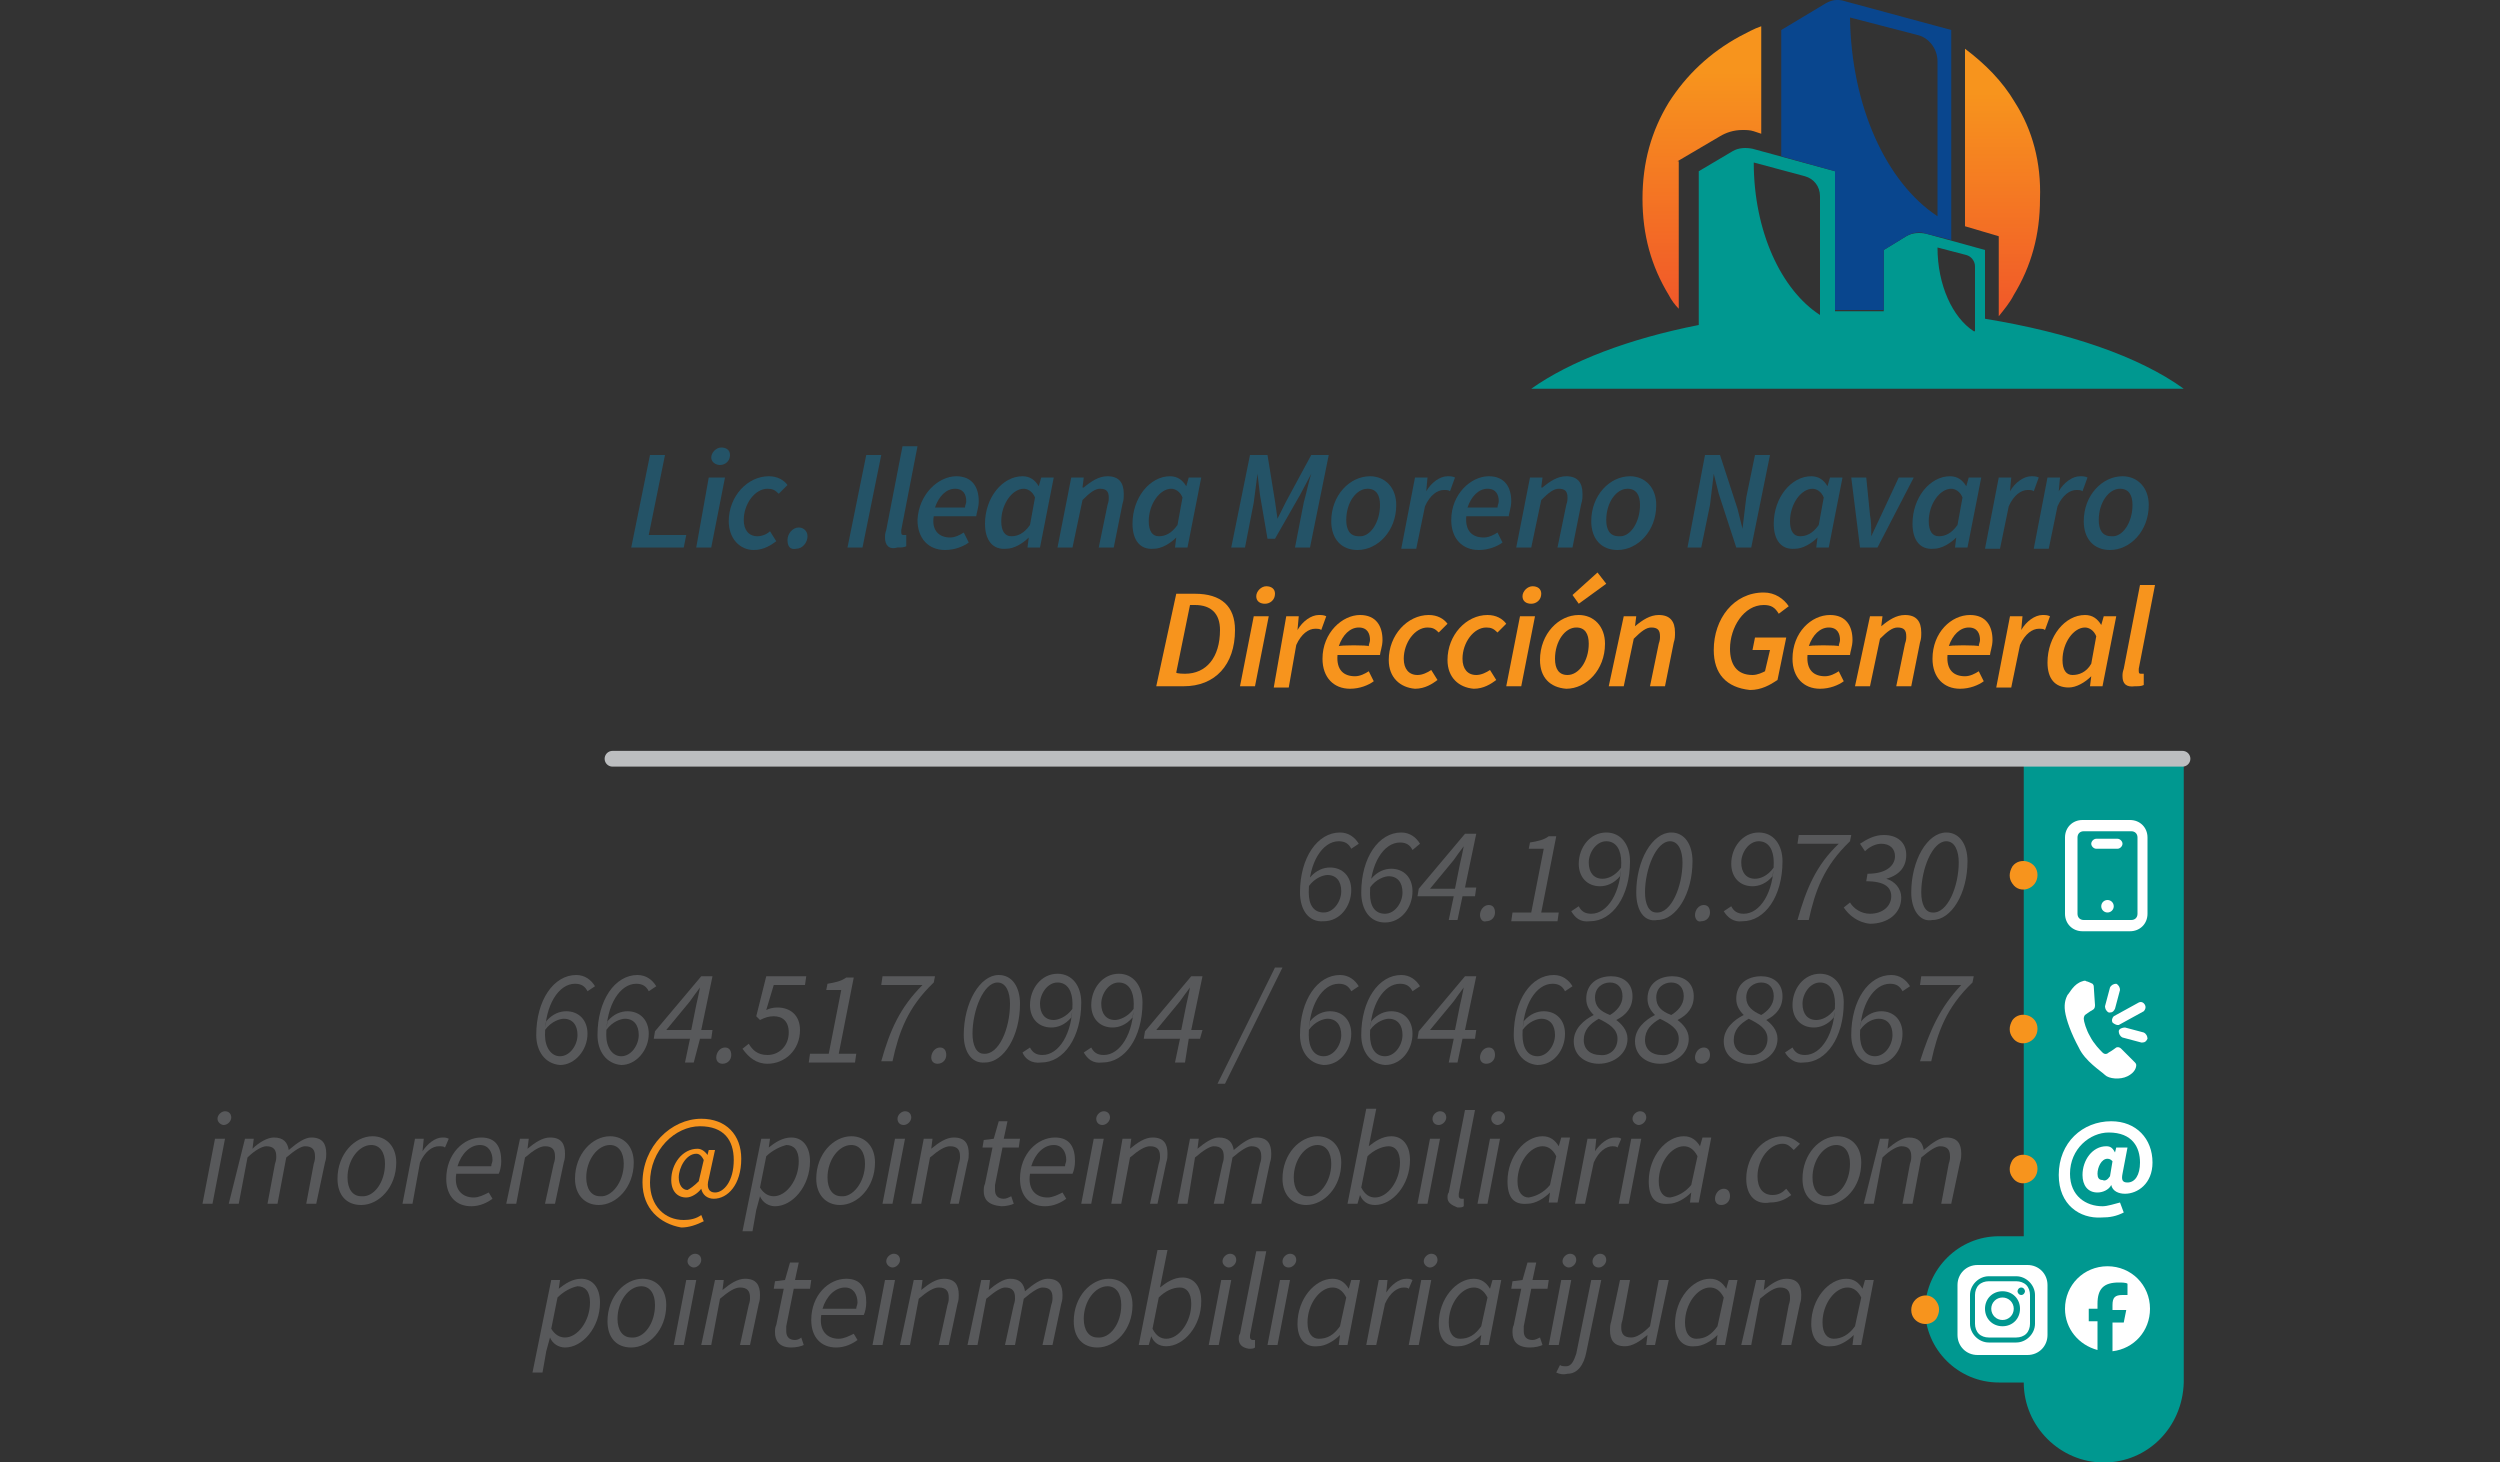 <?xml version="1.0" encoding="utf-8"?>
<!-- Generator: Adobe Illustrator 24.0.1, SVG Export Plug-In . SVG Version: 6.00 Build 0)  -->
<svg version="1.1" id="Layer_1" xmlns="http://www.w3.org/2000/svg" xmlns:xlink="http://www.w3.org/1999/xlink" x="0px" y="0px"
	 viewBox="0 0 200 117" style="enable-background:new 0 0 200 117;" xml:space="preserve">
<rect x="0" y="0" width="200" height="117" fill="#333333" stroke="none"/>
<style type="text/css">
	.st0{fill:#009890;}
	.st1{fill:#245367;}
	.st2{fill:#F7941D;}
	.st3{fill:#58595B;}
	.st4{fill:none;stroke:#BCBEC0;stroke-width:1.259;stroke-linecap:round;stroke-linejoin:round;stroke-miterlimit:10;}
	.st5{fill:#FFFFFF;}
	.st6{fill:url(#SVGID_1_);}
	.st7{fill:url(#SVGID_2_);}
	.st8{fill:#09468E;}
</style>
<g>
	<path class="st0" d="M159.9,98.9h14.7v11.7h-14.7c-3.2,0-5.9-2.6-5.9-5.9l0,0C154.1,101.5,156.7,98.9,159.9,98.9z"/>
	<path class="st0" d="M168.3,117L168.3,117c-3.5,0-6.4-2.9-6.4-6.4v-50h12.8v50C174.6,114.2,171.8,117,168.3,117z"/>
	<g>
		<g>
			<g>
				<path class="st1" d="M52,36.4h1.2l-1.3,6.4h3l-0.2,1h-4.2L52,36.4z"/>
				<path class="st1" d="M56.7,38.2H58l-1.1,5.6h-1.2L56.7,38.2z M56.9,36.6c0-0.4,0.4-0.8,0.8-0.8c0.4,0,0.7,0.2,0.7,0.6
					c0,0.5-0.4,0.8-0.8,0.8C57.3,37.2,56.9,37,56.9,36.6z"/>
				<path class="st1" d="M58.3,41.7c0-2,1.5-3.6,3.2-3.6c0.7,0,1.2,0.3,1.5,0.7l-0.7,0.7c-0.3-0.3-0.5-0.4-0.9-0.4
					c-1,0-1.9,1.2-1.9,2.5c0,0.8,0.4,1.3,1.1,1.3c0.4,0,0.8-0.2,1-0.4l0.5,0.8c-0.4,0.3-1,0.7-1.8,0.7C59.2,44,58.3,43.1,58.3,41.7z
					"/>
				<path class="st1" d="M63,43.2c0-0.5,0.4-1,0.9-1c0.4,0,0.7,0.3,0.7,0.7c0,0.5-0.4,1-0.9,1C63.2,44,63,43.7,63,43.2z"/>
				<path class="st1" d="M69.3,36.4h1.2l-1.5,7.4h-1.2L69.3,36.4z"/>
				<path class="st1" d="M70.8,43c0-0.2,0-0.3,0.1-0.6l1.3-6.7h1.2l-1.3,6.7c0,0.1,0,0.2,0,0.2c0,0.2,0.1,0.2,0.2,0.2
					c0.1,0,0.1,0,0.2,0l0,0.9c-0.2,0.1-0.4,0.1-0.7,0.1C71.1,44,70.8,43.6,70.8,43z"/>
				<path class="st1" d="M76.5,38.1c1.3,0,1.8,0.9,1.8,2c0,0.5-0.2,1-0.2,1.2h-3.4C74.5,42.5,75.2,43,76,43c0.4,0,0.8-0.2,1.1-0.4
					l0.4,0.8c-0.4,0.3-1.1,0.6-1.9,0.6c-1.3,0-2.2-0.9-2.2-2.4C73.5,39.5,75.1,38.1,76.5,38.1z M77.2,40.6c0-0.2,0.1-0.3,0.1-0.5
					c0-0.5-0.2-1-0.9-1c-0.7,0-1.3,0.6-1.6,1.5C74.8,40.6,77.2,40.6,77.2,40.6z"/>
				<path class="st1" d="M78.8,41.9c0-2.1,1.4-3.8,3-3.8c0.6,0,1,0.3,1.3,0.8h0l0.2-0.7h1l-1.1,5.6h-1l0.1-0.8h0
					c-0.5,0.5-1.2,0.9-1.8,0.9C79.4,44,78.8,43.2,78.8,41.9z M82.4,42l0.4-2.2c-0.2-0.5-0.6-0.7-0.9-0.7c-0.9,0-1.8,1.2-1.8,2.6
					c0,0.8,0.3,1.2,0.8,1.2C81.4,42.9,81.9,42.7,82.4,42z"/>
				<path class="st1" d="M85.7,38.2h1L86.6,39h0.1c0.6-0.5,1.2-0.9,1.9-0.9c0.9,0,1.3,0.5,1.3,1.4c0,0.3,0,0.5-0.1,0.8l-0.7,3.5
					h-1.2l0.7-3.4c0.1-0.3,0.1-0.4,0.1-0.6c0-0.5-0.2-0.7-0.7-0.7c-0.4,0-0.8,0.3-1.4,0.9l-0.8,3.8h-1.2L85.7,38.2z"/>
				<path class="st1" d="M90.6,41.9c0-2.1,1.4-3.8,3-3.8c0.6,0,1,0.3,1.3,0.8h0l0.2-0.7h1L95,43.8h-1l0.1-0.8h0
					c-0.5,0.5-1.2,0.9-1.8,0.9C91.2,44,90.6,43.2,90.6,41.9z M94.2,42l0.4-2.2c-0.2-0.5-0.6-0.7-0.9-0.7c-0.9,0-1.8,1.2-1.8,2.6
					c0,0.8,0.3,1.2,0.8,1.2C93.2,42.9,93.7,42.7,94.2,42z"/>
				<path class="st1" d="M100,36.4h1.4l0.6,3.7l0.2,1.4h0l0.7-1.4l2-3.7h1.4l-1.5,7.4h-1.2l0.7-3.6c0.2-0.7,0.4-1.7,0.6-2.3h0
					l-0.9,1.7l-2,3.5h-0.6l-0.6-3.5l-0.2-1.7h0c-0.1,0.7-0.2,1.6-0.3,2.3l-0.7,3.6h-1.1L100,36.4z"/>
				<path class="st1" d="M106.5,41.7c0-2.1,1.5-3.6,3.1-3.6c1.2,0,2.1,0.9,2.1,2.3c0,2.1-1.5,3.6-3.1,3.6
					C107.3,44,106.5,43.1,106.5,41.7z M110.4,40.4c0-0.8-0.3-1.3-1-1.3c-0.9,0-1.7,1.1-1.7,2.5c0,0.8,0.3,1.3,1,1.3
					C109.6,43,110.4,41.8,110.4,40.4z"/>
				<path class="st1" d="M113.2,38.2h1l-0.1,1.1h0c0.4-0.7,1.1-1.2,1.7-1.2c0.2,0,0.4,0,0.6,0.1l-0.4,1.1c-0.1-0.1-0.3-0.1-0.5-0.1
					c-0.5,0-1.1,0.4-1.5,1.3l-0.7,3.4h-1.2L113.2,38.2z"/>
				<path class="st1" d="M119.1,38.1c1.3,0,1.8,0.9,1.8,2c0,0.5-0.2,1-0.2,1.2h-3.4c-0.1,1.2,0.5,1.7,1.4,1.7c0.4,0,0.8-0.2,1.1-0.4
					l0.4,0.8c-0.4,0.3-1.1,0.6-1.9,0.6c-1.3,0-2.2-0.9-2.2-2.4C116.1,39.5,117.7,38.1,119.1,38.1z M119.8,40.6
					c0-0.2,0.1-0.3,0.1-0.5c0-0.5-0.2-1-0.9-1c-0.7,0-1.3,0.6-1.6,1.5C117.4,40.6,119.8,40.6,119.8,40.6z"/>
				<path class="st1" d="M122.4,38.2h1l-0.1,0.8h0.1c0.6-0.5,1.2-0.9,1.9-0.9c0.9,0,1.3,0.5,1.3,1.4c0,0.3,0,0.5-0.1,0.8l-0.7,3.5
					h-1.2l0.7-3.4c0.1-0.3,0.1-0.4,0.1-0.6c0-0.5-0.2-0.7-0.7-0.7c-0.4,0-0.8,0.3-1.4,0.9l-0.8,3.8h-1.2L122.4,38.2z"/>
				<path class="st1" d="M127.3,41.7c0-2.1,1.5-3.6,3.1-3.6c1.2,0,2.1,0.9,2.1,2.3c0,2.1-1.5,3.6-3.1,3.6
					C128.1,44,127.3,43.1,127.3,41.7z M131.2,40.4c0-0.8-0.3-1.3-1-1.3c-0.9,0-1.7,1.1-1.7,2.5c0,0.8,0.3,1.3,1,1.3
					C130.4,43,131.2,41.8,131.2,40.4z"/>
				<path class="st1" d="M136.4,36.4h1.2l1.4,4.3l0.4,1.6h0c0.1-0.8,0.2-1.7,0.3-2.5l0.7-3.4h1.2l-1.5,7.4h-1.2l-1.4-4.3l-0.4-1.6h0
					c-0.1,0.8-0.2,1.7-0.3,2.5l-0.7,3.4H135L136.4,36.4z"/>
				<path class="st1" d="M141.9,41.9c0-2.1,1.4-3.8,3-3.8c0.6,0,1,0.3,1.3,0.8h0l0.2-0.7h1l-1.1,5.6h-1l0.1-0.8h0
					c-0.5,0.5-1.2,0.9-1.8,0.9C142.5,44,141.9,43.2,141.9,41.9z M145.5,42l0.4-2.2c-0.2-0.5-0.6-0.7-0.9-0.7c-0.9,0-1.8,1.2-1.8,2.6
					c0,0.8,0.3,1.2,0.8,1.2C144.5,42.9,145,42.7,145.5,42z"/>
				<path class="st1" d="M148.1,38.2h1.2l0.3,3c0.1,0.5,0.1,1.1,0.1,1.7h0c0.3-0.6,0.5-1.1,0.8-1.7l1.4-3h1.2l-2.9,5.6h-1.4
					L148.1,38.2z"/>
				<path class="st1" d="M153,41.9c0-2.1,1.4-3.8,3-3.8c0.6,0,1,0.3,1.3,0.8h0l0.2-0.7h1l-1.1,5.6h-1l0.1-0.8h0
					c-0.5,0.5-1.2,0.9-1.8,0.9C153.6,44,153,43.2,153,41.9z M156.6,42l0.4-2.2c-0.2-0.5-0.6-0.7-0.9-0.7c-0.9,0-1.8,1.2-1.8,2.6
					c0,0.8,0.3,1.2,0.8,1.2C155.6,42.9,156.1,42.7,156.6,42z"/>
				<path class="st1" d="M159.9,38.2h1l-0.1,1.1h0c0.4-0.7,1.1-1.2,1.7-1.2c0.2,0,0.4,0,0.6,0.1l-0.4,1.1c-0.1-0.1-0.3-0.1-0.5-0.1
					c-0.5,0-1.1,0.4-1.5,1.3l-0.7,3.4h-1.2L159.9,38.2z"/>
				<path class="st1" d="M163.8,38.2h1l-0.1,1.1h0c0.4-0.7,1.1-1.2,1.7-1.2c0.2,0,0.4,0,0.6,0.1l-0.4,1.1c-0.1-0.1-0.3-0.1-0.5-0.1
					c-0.5,0-1.1,0.4-1.5,1.3l-0.7,3.4h-1.2L163.8,38.2z"/>
				<path class="st1" d="M166.7,41.7c0-2.1,1.5-3.6,3.1-3.6c1.2,0,2.1,0.9,2.1,2.3c0,2.1-1.5,3.6-3.1,3.6
					C167.5,44,166.7,43.1,166.7,41.7z M170.6,40.4c0-0.8-0.3-1.3-1-1.3c-0.9,0-1.7,1.1-1.7,2.5c0,0.8,0.3,1.3,1,1.3
					C169.8,43,170.6,41.8,170.6,40.4z"/>
				<path class="st2" d="M94.1,47.5h1.5c2.1,0,3.2,1,3.2,2.9c0,2.8-1.6,4.5-4.1,4.5h-2.2L94.1,47.5z M94.8,53.9
					c1.7,0,2.8-1.3,2.8-3.5c0-1.3-0.7-2-2-2h-0.4l-1.1,5.4C94.1,53.9,94.8,53.9,94.8,53.9z"/>
				<path class="st2" d="M100.3,49.3h1.2l-1.1,5.6h-1.2L100.3,49.3z M100.5,47.7c0-0.4,0.4-0.8,0.8-0.8c0.4,0,0.7,0.2,0.7,0.6
					c0,0.5-0.4,0.8-0.8,0.8C100.8,48.3,100.5,48.1,100.5,47.7z"/>
				<path class="st2" d="M102.9,49.3h1l-0.1,1.1h0c0.4-0.7,1.1-1.2,1.7-1.2c0.2,0,0.4,0,0.6,0.1l-0.4,1.1c-0.1-0.1-0.3-0.1-0.5-0.1
					c-0.5,0-1.1,0.4-1.5,1.3l-0.6,3.4h-1.2L102.9,49.3z"/>
				<path class="st2" d="M108.8,49.2c1.3,0,1.8,0.9,1.8,2c0,0.5-0.2,1-0.2,1.2H107c-0.1,1.2,0.5,1.7,1.4,1.7c0.4,0,0.8-0.2,1.1-0.4
					l0.4,0.8c-0.4,0.3-1.1,0.6-1.9,0.6c-1.3,0-2.2-0.9-2.2-2.4C105.8,50.6,107.4,49.2,108.8,49.2z M109.5,51.7
					c0-0.2,0.1-0.3,0.1-0.5c0-0.5-0.2-1-0.9-1c-0.7,0-1.3,0.6-1.6,1.5C107.1,51.6,109.5,51.6,109.5,51.7z"/>
				<path class="st2" d="M111.1,52.8c0-2,1.5-3.6,3.2-3.6c0.7,0,1.2,0.3,1.5,0.7l-0.7,0.7c-0.3-0.3-0.5-0.4-0.9-0.4
					c-1,0-1.9,1.2-1.9,2.5c0,0.8,0.4,1.3,1.1,1.3c0.4,0,0.8-0.2,1.1-0.4l0.5,0.8c-0.4,0.3-1,0.7-1.8,0.7
					C112,55,111.1,54.2,111.1,52.8z"/>
				<path class="st2" d="M115.8,52.8c0-2,1.5-3.6,3.2-3.6c0.7,0,1.2,0.3,1.5,0.7l-0.7,0.7c-0.3-0.3-0.5-0.4-0.9-0.4
					c-1,0-1.9,1.2-1.9,2.5c0,0.8,0.4,1.3,1.1,1.3c0.4,0,0.8-0.2,1.1-0.4l0.5,0.8c-0.4,0.3-1,0.7-1.8,0.7
					C116.7,55,115.8,54.2,115.8,52.8z"/>
				<path class="st2" d="M121.6,49.3h1.2l-1.1,5.6h-1.2L121.6,49.3z M121.8,47.7c0-0.4,0.4-0.8,0.8-0.8c0.4,0,0.7,0.2,0.7,0.6
					c0,0.5-0.4,0.8-0.8,0.8C122.1,48.3,121.8,48.1,121.8,47.7z"/>
				<path class="st2" d="M123.2,52.8c0-2.1,1.5-3.6,3.1-3.6c1.2,0,2.1,0.9,2.1,2.3c0,2.1-1.5,3.6-3.1,3.6
					C124,55,123.2,54.2,123.2,52.8z M127.1,51.5c0-0.8-0.3-1.3-1-1.3c-0.9,0-1.7,1.1-1.7,2.5c0,0.8,0.3,1.3,1,1.3
					C126.3,54,127.1,52.9,127.1,51.5z M125.8,47.6l2-1.8l0.7,0.9l-2.2,1.6L125.8,47.6z"/>
				<path class="st2" d="M129.9,49.3h1l-0.1,0.8h0c0.6-0.5,1.2-0.9,1.9-0.9c0.9,0,1.3,0.5,1.3,1.4c0,0.3,0,0.5-0.1,0.8l-0.7,3.5
					h-1.2l0.7-3.4c0.1-0.3,0.1-0.4,0.1-0.6c0-0.5-0.2-0.7-0.7-0.7c-0.4,0-0.8,0.3-1.4,0.9l-0.8,3.8h-1.2L129.9,49.3z"/>
				<path class="st2" d="M137.1,52c0-2.5,1.6-4.6,4-4.6c0.9,0,1.6,0.5,2,1.1l-0.8,0.6c-0.3-0.5-0.6-0.7-1.2-0.7
					c-1.6,0-2.7,1.8-2.7,3.5c0,1.2,0.5,2.1,1.8,2.1c0.4,0,0.8-0.2,1-0.3l0.4-1.7h-1.4l0.2-1h2.5l-0.7,3.4c-0.6,0.4-1.3,0.8-2.2,0.8
					C138.1,55,137.1,53.9,137.1,52z"/>
				<path class="st2" d="M146.4,49.2c1.3,0,1.8,0.9,1.8,2c0,0.5-0.2,1-0.2,1.2h-3.4c-0.1,1.2,0.5,1.7,1.4,1.7c0.4,0,0.8-0.2,1.1-0.4
					l0.4,0.8c-0.4,0.3-1.1,0.6-1.9,0.6c-1.3,0-2.2-0.9-2.2-2.4C143.4,50.6,144.9,49.2,146.4,49.2z M147.1,51.7
					c0-0.2,0.1-0.3,0.1-0.5c0-0.5-0.2-1-0.9-1c-0.7,0-1.3,0.6-1.6,1.5C144.6,51.6,147.1,51.6,147.1,51.7z"/>
				<path class="st2" d="M149.6,49.3h1l-0.1,0.8h0c0.6-0.5,1.2-0.9,1.9-0.9c0.9,0,1.3,0.5,1.3,1.4c0,0.3,0,0.5-0.1,0.8l-0.7,3.5
					h-1.2l0.7-3.4c0.1-0.3,0.1-0.4,0.1-0.6c0-0.5-0.2-0.7-0.7-0.7c-0.4,0-0.8,0.3-1.4,0.9l-0.8,3.8h-1.2L149.6,49.3z"/>
				<path class="st2" d="M157.6,49.2c1.3,0,1.8,0.9,1.8,2c0,0.5-0.2,1-0.2,1.2h-3.4c-0.1,1.2,0.5,1.7,1.4,1.7c0.4,0,0.8-0.2,1.1-0.4
					l0.4,0.8c-0.4,0.3-1.1,0.6-1.9,0.6c-1.3,0-2.2-0.9-2.2-2.4C154.6,50.6,156.1,49.2,157.6,49.2z M158.3,51.7
					c0-0.2,0.1-0.3,0.1-0.5c0-0.5-0.2-1-0.9-1c-0.7,0-1.3,0.6-1.6,1.5C155.8,51.6,158.3,51.6,158.3,51.7z"/>
				<path class="st2" d="M160.8,49.3h1l-0.1,1.1h0c0.4-0.7,1.1-1.2,1.7-1.2c0.2,0,0.4,0,0.6,0.1l-0.4,1.1c-0.1-0.1-0.3-0.1-0.5-0.1
					c-0.5,0-1.1,0.4-1.5,1.3l-0.7,3.4h-1.2L160.8,49.3z"/>
				<path class="st2" d="M163.8,53c0-2.1,1.4-3.8,3-3.8c0.6,0,1,0.3,1.3,0.8h0l0.2-0.7h1l-1.1,5.6h-1l0.1-0.8h0
					c-0.5,0.5-1.2,0.9-1.8,0.9C164.4,55,163.8,54.3,163.8,53z M167.3,53.1l0.4-2.2c-0.2-0.5-0.6-0.7-0.9-0.7c-0.9,0-1.8,1.2-1.8,2.6
					c0,0.8,0.3,1.2,0.8,1.2C166.3,54,166.9,53.8,167.3,53.1z"/>
				<path class="st2" d="M169.8,54.1c0-0.2,0-0.3,0.1-0.6l1.3-6.7h1.2l-1.3,6.7c0,0.1,0,0.2,0,0.2c0,0.2,0.1,0.2,0.2,0.2
					c0.1,0,0.1,0,0.2,0l0,0.9c-0.2,0.1-0.4,0.1-0.7,0.1C170.1,55,169.8,54.7,169.8,54.1z"/>
			</g>
		</g>
	</g>
	<g>
		<g>
			<path class="st3" d="M104,71.4c0-2.8,1.4-4.8,3.2-4.8c0.7,0,1.2,0.4,1.5,0.9l-0.6,0.4c-0.2-0.4-0.5-0.6-1-0.6
				c-1.3,0-2.4,1.7-2.4,4.1c0,1,0.4,1.6,1.2,1.6c0.8,0,1.4-0.9,1.4-1.7c0-0.8-0.4-1.3-1.1-1.3c-0.3,0-1,0.2-1.5,0.9l0.1-0.7
				c0.5-0.6,1.1-0.8,1.6-0.8c1,0,1.7,0.7,1.7,1.8c0,1.3-0.9,2.5-2.2,2.5C104.7,73.8,104,72.8,104,71.4z"/>
			<path class="st3" d="M108.9,71.4c0-2.8,1.4-4.8,3.2-4.8c0.7,0,1.2,0.4,1.5,0.9L113,68c-0.2-0.4-0.5-0.6-1-0.6
				c-1.3,0-2.4,1.7-2.4,4.1c0,1,0.4,1.6,1.2,1.6c0.8,0,1.4-0.9,1.4-1.7c0-0.8-0.4-1.3-1.1-1.3c-0.3,0-1,0.2-1.5,0.9l0.1-0.7
				c0.5-0.6,1.1-0.8,1.6-0.8c1,0,1.7,0.7,1.7,1.8c0,1.3-0.9,2.5-2.2,2.5C109.6,73.8,108.9,72.8,108.9,71.4z"/>
			<path class="st3" d="M115.9,73.6l0.4-1.9h-2.9l0.1-0.6l3.7-4.4h0.9l-0.9,4.3h0.9l-0.1,0.7H117l-0.4,1.9H115.9z M116.4,71.1l0.4-2
				c0.1-0.4,0.2-0.9,0.3-1.4h0c-0.3,0.4-0.6,0.8-0.8,1.1l-1.9,2.3H116.4z"/>
			<path class="st3" d="M118.4,73.2c0-0.4,0.3-0.8,0.7-0.8c0.3,0,0.5,0.2,0.5,0.6c0,0.4-0.3,0.7-0.7,0.7
				C118.6,73.8,118.4,73.5,118.4,73.2z"/>
			<path class="st3" d="M121,73h1.5l1-5.1h-1.2l0.1-0.5c0.6-0.1,1.1-0.2,1.5-0.5h0.6l-1.2,6.1h1.4l-0.1,0.7h-3.7L121,73z"/>
			<path class="st3" d="M125.7,72.9l0.6-0.4c0.2,0.4,0.5,0.6,1,0.6c1.3,0,2.4-1.7,2.4-4.1c0-1-0.4-1.7-1.2-1.7
				c-0.8,0-1.4,0.9-1.4,1.7c0,0.8,0.4,1.3,1.1,1.3c0.4,0,1-0.2,1.5-0.9l-0.1,0.7c-0.5,0.6-1.1,0.8-1.6,0.8c-1,0-1.7-0.7-1.7-1.8
				c0-1.3,0.9-2.5,2.2-2.5c1.2,0,1.9,1,1.9,2.3c0,2.8-1.4,4.8-3.2,4.8C126.4,73.8,126,73.4,125.7,72.9z"/>
			<path class="st3" d="M130.9,71.4c0-2.6,1.3-4.8,2.8-4.8c1.1,0,1.7,1,1.7,2.3c0,2.6-1.3,4.7-2.8,4.7
				C131.5,73.8,130.9,72.8,130.9,71.4z M134.6,69c0-0.9-0.3-1.7-1-1.7c-1.1,0-2,2.2-2,4.1c0,0.9,0.3,1.6,0.9,1.6
				C133.7,73.1,134.6,70.9,134.6,69z"/>
			<path class="st3" d="M135.6,73.2c0-0.4,0.3-0.8,0.7-0.8c0.3,0,0.5,0.2,0.5,0.6c0,0.4-0.3,0.7-0.7,0.7
				C135.8,73.8,135.6,73.5,135.6,73.2z"/>
			<path class="st3" d="M137.9,72.9l0.6-0.4c0.2,0.4,0.5,0.6,1,0.6c1.3,0,2.4-1.7,2.4-4.1c0-1-0.4-1.7-1.2-1.7
				c-0.8,0-1.4,0.9-1.4,1.7c0,0.8,0.4,1.3,1.1,1.3c0.4,0,1-0.2,1.5-0.9l-0.1,0.7c-0.5,0.6-1.1,0.8-1.6,0.8c-1,0-1.7-0.7-1.7-1.8
				c0-1.3,0.9-2.5,2.2-2.5c1.2,0,1.9,1,1.9,2.3c0,2.8-1.4,4.8-3.2,4.8C138.7,73.8,138.2,73.4,137.9,72.9z"/>
			<path class="st3" d="M147.1,67.5h-3.3l0.1-0.7h4.2l-0.1,0.5c-2.1,2-2.8,4-3.3,6.3h-0.9C144.5,71.1,145.3,69.2,147.1,67.5z"/>
			<path class="st3" d="M147.5,72.6l0.5-0.4c0.3,0.5,0.9,0.9,1.6,0.9c1,0,1.7-0.6,1.7-1.4c0-0.7-0.5-1.2-2-1.2l0.1-0.6
				c1.7,0,2.2-0.8,2.2-1.4c0-0.6-0.4-1-1.1-1c-0.4,0-0.9,0.2-1.3,0.6l-0.4-0.6c0.6-0.4,1.2-0.7,1.9-0.7c1.1,0,1.8,0.6,1.8,1.6
				c0,0.9-0.5,1.6-1.6,1.9v0c0.7,0.2,1.2,0.8,1.2,1.5c0,1.3-1.1,2.1-2.5,2.1C148.6,73.8,147.9,73.2,147.5,72.6z"/>
			<path class="st3" d="M152.9,71.4c0-2.6,1.3-4.8,2.8-4.8c1.1,0,1.7,1,1.7,2.3c0,2.6-1.3,4.7-2.8,4.7
				C153.6,73.8,152.9,72.8,152.9,71.4z M156.7,69c0-0.9-0.3-1.7-1-1.7c-1.1,0-2,2.2-2,4.1c0,0.9,0.3,1.6,0.9,1.6
				C155.8,73.1,156.7,70.9,156.7,69z"/>
			<path class="st3" d="M42.9,82.8c0-2.8,1.4-4.8,3.2-4.8c0.7,0,1.2,0.4,1.5,0.9L47,79.3c-0.2-0.4-0.5-0.6-1-0.6
				c-1.3,0-2.4,1.7-2.4,4.1c0,1,0.5,1.7,1.2,1.7c0.8,0,1.4-0.9,1.4-1.7c0-0.8-0.4-1.3-1.1-1.3c-0.3,0-1,0.2-1.5,0.9l0.1-0.7
				c0.5-0.6,1.1-0.8,1.6-0.8c1,0,1.7,0.7,1.7,1.8c0,1.3-1,2.5-2.2,2.5C43.6,85.1,42.9,84.1,42.9,82.8z"/>
			<path class="st3" d="M47.8,82.8c0-2.8,1.4-4.8,3.2-4.8c0.7,0,1.2,0.4,1.5,0.9l-0.6,0.4c-0.2-0.4-0.5-0.6-1-0.6
				c-1.3,0-2.4,1.7-2.4,4.1c0,1,0.5,1.7,1.2,1.7c0.8,0,1.4-0.9,1.4-1.7c0-0.8-0.4-1.3-1.1-1.3c-0.3,0-1,0.2-1.5,0.9l0.1-0.7
				c0.5-0.6,1.1-0.8,1.6-0.8c1,0,1.7,0.7,1.7,1.8c0,1.3-1,2.5-2.2,2.5C48.5,85.1,47.8,84.1,47.8,82.8z"/>
			<path class="st3" d="M54.8,85l0.4-1.9h-2.9l0.1-0.6l3.7-4.4h0.9l-0.9,4.3H57l-0.1,0.7h-0.9L55.5,85H54.8z M55.3,82.4l0.4-2
				c0.1-0.4,0.2-0.9,0.3-1.4h0c-0.3,0.4-0.6,0.8-0.8,1.1l-1.9,2.3H55.3z"/>
			<path class="st3" d="M57.3,84.6c0-0.4,0.3-0.8,0.7-0.8c0.3,0,0.5,0.2,0.5,0.6c0,0.4-0.3,0.7-0.7,0.7
				C57.5,85.1,57.3,84.9,57.3,84.6z"/>
			<path class="st3" d="M59.4,83.9l0.5-0.4c0.3,0.5,0.7,0.9,1.5,0.9c0.9,0,1.7-0.7,1.7-1.8c0-0.9-0.5-1.3-1.2-1.3
				c-0.4,0-0.7,0.1-1.1,0.3l-0.3-0.3l0.8-3.2h3.2l-0.1,0.7h-2.5l-0.6,2c0.2-0.1,0.5-0.2,0.9-0.2c1,0,1.8,0.6,1.8,1.8
				c0,1.6-1.2,2.7-2.6,2.7C60.5,85.1,59.9,84.6,59.4,83.9z"/>
			<path class="st3" d="M64.8,84.3h1.5l1-5.1h-1.2l0.1-0.5c0.6-0.1,1.1-0.2,1.5-0.5h0.6l-1.2,6.1h1.4L68.4,85h-3.7L64.8,84.3z"/>
			<path class="st3" d="M73.8,78.8h-3.3l0.1-0.7h4.2l-0.1,0.5c-2.1,2-2.8,4-3.3,6.3h-0.9C71.2,82.4,72,80.6,73.8,78.8z"/>
			<path class="st3" d="M74.5,84.6c0-0.4,0.3-0.8,0.7-0.8c0.3,0,0.5,0.2,0.5,0.6c0,0.4-0.3,0.7-0.7,0.7
				C74.7,85.1,74.5,84.9,74.5,84.6z"/>
			<path class="st3" d="M77.1,82.8c0-2.6,1.3-4.8,2.8-4.8c1.1,0,1.7,1,1.7,2.3c0,2.6-1.3,4.7-2.8,4.7C77.7,85.1,77.1,84.1,77.1,82.8
				z M80.8,80.3c0-0.9-0.3-1.7-1-1.7c-1.1,0-2,2.2-2,4.1c0,0.9,0.3,1.6,0.9,1.6C79.9,84.4,80.8,82.3,80.8,80.3z"/>
			<path class="st3" d="M81.8,84.2l0.6-0.4c0.2,0.4,0.5,0.6,1,0.6c1.3,0,2.4-1.7,2.4-4.1c0-1-0.4-1.7-1.2-1.7
				c-0.8,0-1.4,0.9-1.4,1.7c0,0.8,0.4,1.3,1.1,1.3c0.3,0,1-0.2,1.5-0.9l-0.1,0.7c-0.5,0.6-1.1,0.8-1.6,0.8c-1,0-1.7-0.7-1.7-1.8
				c0-1.3,0.9-2.5,2.2-2.5c1.2,0,1.9,1,1.9,2.3c0,2.8-1.4,4.8-3.2,4.8C82.5,85.1,82,84.7,81.8,84.2z"/>
			<path class="st3" d="M86.7,84.2l0.6-0.4c0.2,0.4,0.5,0.6,1,0.6c1.3,0,2.4-1.7,2.4-4.1c0-1-0.4-1.7-1.2-1.7
				c-0.8,0-1.4,0.9-1.4,1.7c0,0.8,0.4,1.3,1.1,1.3c0.3,0,1-0.2,1.5-0.9l-0.1,0.7c-0.5,0.6-1.1,0.8-1.6,0.8c-1,0-1.7-0.7-1.7-1.8
				c0-1.3,0.9-2.5,2.2-2.5c1.2,0,1.9,1,1.9,2.3c0,2.8-1.4,4.8-3.2,4.8C87.4,85.1,87,84.7,86.7,84.2z"/>
			<path class="st3" d="M94,85l0.4-1.9h-2.9l0.1-0.6l3.7-4.4h0.9l-0.9,4.3h0.9L96,83.1h-0.9L94.8,85H94z M94.5,82.4l0.4-2
				c0.1-0.4,0.2-0.9,0.3-1.4h0c-0.3,0.4-0.6,0.8-0.8,1.1l-1.9,2.3H94.5z"/>
			<path class="st3" d="M102,77.4h0.6L98,86.7h-0.6L102,77.4z"/>
			<path class="st3" d="M104,82.8c0-2.8,1.4-4.8,3.2-4.8c0.7,0,1.2,0.4,1.5,0.9l-0.6,0.4c-0.2-0.4-0.5-0.6-1-0.6
				c-1.3,0-2.4,1.7-2.4,4.1c0,1,0.4,1.7,1.2,1.7c0.8,0,1.4-0.9,1.4-1.7c0-0.8-0.4-1.3-1.1-1.3c-0.3,0-1,0.2-1.5,0.9l0.1-0.7
				c0.5-0.6,1.1-0.8,1.6-0.8c1,0,1.7,0.7,1.7,1.8c0,1.3-0.9,2.5-2.2,2.5C104.7,85.1,104,84.1,104,82.8z"/>
			<path class="st3" d="M108.9,82.8c0-2.8,1.4-4.8,3.2-4.8c0.7,0,1.2,0.4,1.5,0.9l-0.6,0.4c-0.2-0.4-0.5-0.6-1-0.6
				c-1.3,0-2.4,1.7-2.4,4.1c0,1,0.4,1.7,1.2,1.7c0.8,0,1.4-0.9,1.4-1.7c0-0.8-0.4-1.3-1.1-1.3c-0.3,0-1,0.2-1.5,0.9l0.1-0.7
				c0.5-0.6,1.1-0.8,1.6-0.8c1,0,1.7,0.7,1.7,1.8c0,1.3-0.9,2.5-2.2,2.5C109.6,85.1,108.9,84.1,108.9,82.8z"/>
			<path class="st3" d="M115.9,85l0.4-1.9h-2.9l0.1-0.6l3.7-4.4h0.9l-0.9,4.3h0.9l-0.1,0.7H117l-0.4,1.9H115.9z M116.4,82.4l0.4-2
				c0.1-0.4,0.2-0.9,0.3-1.4h0c-0.3,0.4-0.6,0.8-0.8,1.1l-1.9,2.3H116.4z"/>
			<path class="st3" d="M118.4,84.6c0-0.4,0.3-0.8,0.7-0.8c0.3,0,0.5,0.2,0.5,0.6c0,0.4-0.3,0.7-0.7,0.7
				C118.6,85.1,118.4,84.9,118.4,84.6z"/>
			<path class="st3" d="M121.1,82.8c0-2.8,1.4-4.8,3.2-4.8c0.7,0,1.2,0.4,1.5,0.9l-0.6,0.4c-0.2-0.4-0.5-0.6-1-0.6
				c-1.3,0-2.4,1.7-2.4,4.1c0,1,0.4,1.7,1.2,1.7c0.8,0,1.4-0.9,1.4-1.7c0-0.8-0.4-1.3-1.1-1.3c-0.3,0-1,0.2-1.5,0.9l0.1-0.7
				c0.5-0.6,1.1-0.8,1.6-0.8c1,0,1.7,0.7,1.7,1.8c0,1.3-0.9,2.5-2.2,2.5C121.8,85.1,121.1,84.1,121.1,82.8z"/>
			<path class="st3" d="M125.9,83.3c0-1,0.8-1.7,1.6-2.1v0c-0.4-0.4-0.6-0.8-0.6-1.3c0-1.2,0.9-1.8,2-1.8c0.9,0,1.7,0.5,1.7,1.6
				c0,0.9-0.5,1.5-1.3,1.9v0c0.4,0.3,0.9,0.8,0.9,1.5c0,1.2-1.1,2-2.3,2C126.9,85.1,125.9,84.5,125.9,83.3z M129.4,83.1
				c0-0.8-0.7-1.2-1.5-1.6c-0.7,0.4-1.2,0.9-1.2,1.7c0,0.8,0.6,1.2,1.3,1.2C128.7,84.5,129.4,84,129.4,83.1z M129.8,79.7
				c0-0.7-0.4-1.1-1-1.1c-0.6,0-1.2,0.4-1.2,1.2c0,0.7,0.4,1.1,1.2,1.4C129.3,80.9,129.8,80.4,129.8,79.7z"/>
			<path class="st3" d="M130.8,83.3c0-1,0.8-1.7,1.6-2.1v0c-0.4-0.4-0.6-0.8-0.6-1.3c0-1.2,0.9-1.8,2-1.8c0.9,0,1.7,0.5,1.7,1.6
				c0,0.9-0.5,1.5-1.3,1.9v0c0.4,0.3,0.9,0.8,0.9,1.5c0,1.2-1.1,2-2.3,2C131.8,85.1,130.8,84.5,130.8,83.3z M134.3,83.1
				c0-0.8-0.7-1.2-1.5-1.6c-0.7,0.4-1.2,0.9-1.2,1.7c0,0.8,0.6,1.2,1.3,1.2C133.6,84.5,134.3,84,134.3,83.1z M134.7,79.7
				c0-0.7-0.4-1.1-1-1.1c-0.6,0-1.2,0.4-1.2,1.2c0,0.7,0.4,1.1,1.2,1.4C134.2,80.9,134.7,80.4,134.7,79.7z"/>
			<path class="st3" d="M137.9,83.3c0-1,0.8-1.7,1.6-2.1v0c-0.4-0.4-0.6-0.8-0.6-1.3c0-1.2,0.9-1.8,2-1.8c0.9,0,1.7,0.5,1.7,1.6
				c0,0.9-0.5,1.5-1.3,1.9v0c0.4,0.3,0.9,0.8,0.9,1.5c0,1.2-1.1,2-2.3,2C138.9,85.1,137.9,84.5,137.9,83.3z M141.4,83.1
				c0-0.8-0.7-1.2-1.5-1.6c-0.7,0.4-1.2,0.9-1.2,1.7c0,0.8,0.6,1.2,1.3,1.2C140.7,84.5,141.4,84,141.4,83.1z M141.9,79.7
				c0-0.7-0.4-1.1-1-1.1c-0.6,0-1.2,0.4-1.2,1.2c0,0.7,0.5,1.1,1.2,1.4C141.4,80.9,141.9,80.4,141.9,79.7z"/>
			<path class="st3" d="M135.6,84.6c0-0.4,0.3-0.8,0.7-0.8c0.3,0,0.5,0.2,0.5,0.6c0,0.4-0.3,0.7-0.7,0.7
				C135.8,85.1,135.6,84.9,135.6,84.6z"/>
			<path class="st3" d="M142.8,84.2l0.6-0.4c0.2,0.4,0.5,0.6,1,0.6c1.3,0,2.4-1.7,2.4-4.1c0-1-0.4-1.7-1.2-1.7
				c-0.8,0-1.4,0.9-1.4,1.7c0,0.8,0.4,1.3,1.1,1.3c0.4,0,1-0.2,1.5-0.9l-0.1,0.7c-0.5,0.6-1.1,0.8-1.6,0.8c-1,0-1.7-0.7-1.7-1.8
				c0-1.3,0.9-2.5,2.2-2.5c1.2,0,1.9,1,1.9,2.3c0,2.8-1.4,4.8-3.2,4.8C143.6,85.1,143.1,84.7,142.8,84.2z"/>
			<path class="st3" d="M148.1,82.8c0-2.8,1.4-4.8,3.2-4.8c0.7,0,1.2,0.4,1.5,0.9l-0.6,0.4c-0.2-0.4-0.5-0.6-1-0.6
				c-1.3,0-2.4,1.7-2.4,4.1c0,1,0.4,1.7,1.2,1.7c0.8,0,1.4-0.9,1.4-1.7c0-0.8-0.4-1.3-1.1-1.3c-0.4,0-1,0.2-1.5,0.9l0.1-0.7
				c0.5-0.6,1.1-0.8,1.6-0.8c1,0,1.7,0.7,1.7,1.8c0,1.3-0.9,2.5-2.2,2.5C148.8,85.1,148.1,84.1,148.1,82.8z"/>
			<path class="st3" d="M156.9,78.8h-3.3l0.1-0.7h4.2l-0.1,0.5c-2.1,2-2.8,4-3.3,6.3h-0.9C154.4,82.4,155.2,80.6,156.9,78.8z"/>
			<path class="st3" d="M17.2,91.1h0.8l-1,5.2h-0.8L17.2,91.1z M17.4,89.5c0-0.3,0.3-0.6,0.6-0.6c0.3,0,0.5,0.2,0.5,0.5
				c0,0.3-0.3,0.6-0.6,0.6C17.7,90,17.4,89.8,17.4,89.5z"/>
			<path class="st3" d="M19.6,91.1h0.7l-0.1,0.8h0c0.5-0.5,1.2-0.9,1.7-0.9c0.8,0,1.1,0.4,1.2,1c0.7-0.6,1.3-1,1.8-1
				c0.9,0,1.2,0.5,1.2,1.3c0,0.2,0,0.4-0.1,0.7l-0.7,3.3h-0.8l0.6-3.2c0.1-0.3,0.1-0.4,0.1-0.6c0-0.5-0.2-0.8-0.8-0.8
				c-0.3,0-0.8,0.3-1.5,0.9l-0.7,3.7h-0.8l0.6-3.2c0.1-0.3,0.1-0.4,0.1-0.6c0-0.5-0.2-0.8-0.8-0.8c-0.3,0-0.9,0.3-1.5,0.9l-0.7,3.7
				h-0.8L19.6,91.1z"/>
			<path class="st3" d="M27,94.3c0-2,1.4-3.4,2.8-3.4c1.1,0,1.9,0.8,1.9,2.1c0,2-1.4,3.4-2.8,3.4C27.7,96.4,27,95.6,27,94.3z
				 M30.8,93.1c0-0.9-0.4-1.5-1.1-1.5c-1,0-1.9,1.2-1.9,2.6c0,0.9,0.4,1.5,1.1,1.5C29.9,95.8,30.8,94.6,30.8,93.1z"/>
			<path class="st3" d="M33.2,91.1h0.7l-0.1,1h0c0.4-0.6,1-1.1,1.6-1.1c0.2,0,0.3,0,0.5,0.1l-0.3,0.7c-0.1-0.1-0.3-0.1-0.5-0.1
				c-0.5,0-1.1,0.4-1.5,1.3L33,96.3h-0.8L33.2,91.1z"/>
			<path class="st3" d="M38.5,91c1.2,0,1.6,0.8,1.6,1.9c0,0.4-0.1,0.8-0.2,1h-3.4c-0.2,1.3,0.5,1.9,1.4,1.9c0.4,0,0.8-0.2,1.2-0.4
				l0.3,0.5c-0.4,0.3-1,0.6-1.7,0.6c-1.2,0-2-0.8-2-2.2C35.7,92.3,37.1,91,38.5,91z M39.3,93.3c0-0.2,0.1-0.3,0.1-0.5
				c0-0.6-0.3-1.2-1-1.2c-0.8,0-1.5,0.7-1.8,1.7H39.3z"/>
			<path class="st3" d="M41.6,91.1h0.7l-0.1,0.8h0c0.6-0.5,1.2-0.9,1.8-0.9c0.9,0,1.2,0.5,1.2,1.3c0,0.2,0,0.4-0.1,0.7l-0.7,3.3
				h-0.8l0.7-3.2c0.1-0.3,0.1-0.4,0.1-0.6c0-0.5-0.2-0.8-0.8-0.8c-0.4,0-0.9,0.3-1.6,0.9l-0.7,3.7h-0.8L41.6,91.1z"/>
			<path class="st3" d="M46,94.3c0-2,1.4-3.4,2.8-3.4c1.1,0,1.9,0.8,1.9,2.1c0,2-1.4,3.4-2.8,3.4C46.8,96.4,46,95.6,46,94.3z
				 M49.9,93.1c0-0.9-0.4-1.5-1.1-1.5c-1,0-1.9,1.2-1.9,2.6c0,0.9,0.4,1.5,1.1,1.5C48.9,95.8,49.9,94.6,49.9,93.1z"/>
			<path class="st2" d="M51.4,94.6c0-2.9,2.3-5.1,4.7-5.1c2,0,3.2,1.3,3.2,3.2c0,2.1-1.1,3.2-2.2,3.2c-0.5,0-0.9-0.3-1-0.8h0
				c-0.3,0.4-0.8,0.7-1.2,0.7c-0.7,0-1.2-0.5-1.2-1.4c0-1.3,0.9-2.5,2.1-2.5c0.3,0,0.6,0.2,0.8,0.5h0l0.1-0.4h0.5l-0.5,2.3
				c-0.2,0.7,0,1.1,0.5,1.1c0.7,0,1.5-0.9,1.5-2.6c0-1.6-0.8-2.7-2.7-2.7c-2,0-4,1.9-4,4.5c0,1.9,1.2,3,2.7,3c0.5,0,1-0.1,1.4-0.4
				l0.2,0.5c-0.6,0.3-1.2,0.5-1.8,0.5C52.8,97.9,51.4,96.7,51.4,94.6z M55.9,94.5l0.4-1.7c-0.2-0.4-0.4-0.5-0.6-0.5
				c-0.8,0-1.4,1.1-1.4,1.9c0,0.6,0.3,1,0.7,1C55.2,95.1,55.5,94.9,55.9,94.5z"/>
			<path class="st3" d="M60.5,96.8l-0.3,1.7h-0.8l1.5-7.4h0.7l-0.1,0.7h0c0.5-0.4,1.1-0.8,1.8-0.8c0.9,0,1.5,0.7,1.5,1.9
				c0,2-1.4,3.6-2.8,3.6c-0.5,0-1-0.3-1.2-0.8h0L60.5,96.8z M61.3,92.5L60.8,95c0.3,0.5,0.7,0.7,1.1,0.7c1,0,2-1.3,2-2.8
				c0-0.9-0.4-1.3-1-1.3C62.5,91.7,61.8,92,61.3,92.5z"/>
			<path class="st3" d="M65.3,94.3c0-2,1.4-3.4,2.8-3.4c1.1,0,1.9,0.8,1.9,2.1c0,2-1.4,3.4-2.8,3.4C66.1,96.4,65.3,95.6,65.3,94.3z
				 M69.2,93.1c0-0.9-0.4-1.5-1.1-1.5c-1,0-1.9,1.2-1.9,2.6c0,0.9,0.4,1.5,1.1,1.5C68.2,95.8,69.2,94.6,69.2,93.1z"/>
			<path class="st3" d="M71.6,91.1h0.8l-1,5.2h-0.8L71.6,91.1z M71.8,89.5c0-0.3,0.3-0.6,0.6-0.6c0.3,0,0.5,0.2,0.5,0.5
				c0,0.3-0.3,0.6-0.6,0.6C72,90,71.8,89.8,71.8,89.5z"/>
			<path class="st3" d="M73.9,91.1h0.7l-0.1,0.8h0c0.6-0.5,1.2-0.9,1.8-0.9c0.9,0,1.2,0.5,1.2,1.3c0,0.2,0,0.4-0.1,0.7l-0.7,3.3H76
				l0.7-3.2c0.1-0.3,0.1-0.4,0.1-0.6c0-0.5-0.2-0.8-0.8-0.8c-0.4,0-0.9,0.3-1.6,0.9l-0.7,3.7h-0.8L73.9,91.1z"/>
			<path class="st3" d="M78.7,95.3c0-0.2,0-0.4,0.1-0.6l0.6-2.9h-0.8l0.1-0.6l0.8-0.1l0.4-1.4h0.7l-0.3,1.4h1.3l-0.1,0.7h-1.3
				l-0.6,3c0,0.1,0,0.2,0,0.4c0,0.4,0.2,0.7,0.7,0.7c0.2,0,0.4-0.1,0.6-0.2l0.2,0.6c-0.2,0.1-0.6,0.2-1,0.2
				C79,96.4,78.7,95.9,78.7,95.3z"/>
			<path class="st3" d="M84.4,91c1.2,0,1.6,0.8,1.6,1.9c0,0.4-0.1,0.8-0.2,1h-3.4c-0.2,1.3,0.5,1.9,1.4,1.9c0.4,0,0.8-0.2,1.2-0.4
				l0.3,0.5c-0.4,0.3-1,0.6-1.7,0.6c-1.2,0-2-0.8-2-2.2C81.6,92.3,83,91,84.4,91z M85.2,93.3c0-0.2,0.1-0.3,0.1-0.5
				c0-0.6-0.3-1.2-1-1.2c-0.8,0-1.5,0.7-1.8,1.7H85.2z"/>
			<path class="st3" d="M87.5,91.1h0.8l-1,5.2h-0.8L87.5,91.1z M87.7,89.5c0-0.3,0.3-0.6,0.6-0.6c0.3,0,0.5,0.2,0.5,0.5
				c0,0.3-0.3,0.6-0.6,0.6C87.9,90,87.7,89.8,87.7,89.5z"/>
			<path class="st3" d="M89.8,91.1h0.7l-0.1,0.8h0c0.6-0.5,1.2-0.9,1.8-0.9c0.9,0,1.2,0.5,1.2,1.3c0,0.2,0,0.4-0.1,0.7l-0.7,3.3H92
				l0.7-3.2c0.1-0.3,0.1-0.4,0.1-0.6c0-0.5-0.2-0.8-0.8-0.8c-0.4,0-0.9,0.3-1.6,0.9l-0.7,3.7h-0.8L89.8,91.1z"/>
			<path class="st3" d="M95.2,91.1h0.7l-0.1,0.8h0c0.6-0.5,1.2-0.9,1.7-0.9c0.8,0,1.1,0.4,1.2,1c0.7-0.6,1.3-1,1.8-1
				c0.9,0,1.2,0.5,1.2,1.3c0,0.2,0,0.4-0.1,0.7l-0.7,3.3h-0.8l0.7-3.2c0.1-0.3,0.1-0.4,0.1-0.6c0-0.5-0.2-0.8-0.8-0.8
				c-0.3,0-0.8,0.3-1.5,0.9l-0.7,3.7h-0.8l0.7-3.2c0.1-0.3,0.1-0.4,0.1-0.6c0-0.5-0.2-0.8-0.8-0.8c-0.3,0-0.8,0.3-1.5,0.9L95,96.3
				h-0.8L95.2,91.1z"/>
			<path class="st3" d="M102.6,94.3c0-2,1.4-3.4,2.8-3.4c1.1,0,1.9,0.8,1.9,2.1c0,2-1.4,3.4-2.8,3.4
				C103.4,96.4,102.6,95.6,102.6,94.3z M106.5,93.1c0-0.9-0.4-1.5-1.1-1.5c-1,0-1.9,1.2-1.9,2.6c0,0.9,0.4,1.5,1.1,1.5
				C105.5,95.8,106.5,94.6,106.5,93.1z"/>
			<path class="st3" d="M107.8,96.3l1.5-7.6h0.8l-0.4,2l-0.2,1h0c0.5-0.4,1.1-0.8,1.8-0.8c0.9,0,1.5,0.7,1.5,1.9
				c0,2-1.4,3.6-2.8,3.6c-0.6,0-1-0.3-1.2-0.8h0l-0.2,0.7L107.8,96.3L107.8,96.3z M109.4,92.5l-0.5,2.5c0.3,0.6,0.7,0.8,1.1,0.8
				c1,0,2-1.3,2-2.8c0-0.9-0.4-1.3-0.9-1.3C110.6,91.7,109.9,92,109.4,92.5z"/>
			<path class="st3" d="M114.4,91.1h0.8l-1,5.2h-0.8L114.4,91.1z M114.6,89.5c0-0.3,0.3-0.6,0.6-0.6c0.3,0,0.5,0.2,0.5,0.5
				c0,0.3-0.3,0.6-0.6,0.6C114.8,90,114.6,89.8,114.6,89.5z"/>
			<path class="st3" d="M115.8,95.8c0-0.1,0-0.3,0.1-0.4l1.3-6.6h0.8l-1.3,6.7c0,0.1,0,0.2,0,0.2c0,0.1,0.1,0.2,0.2,0.2
				c0.1,0,0.1,0,0.2,0v0.6c-0.1,0.1-0.3,0.1-0.5,0.1C116.1,96.4,115.8,96.2,115.8,95.8z"/>
			<path class="st3" d="M119.2,91.1h0.8l-1,5.2h-0.8L119.2,91.1z M119.3,89.5c0-0.3,0.3-0.6,0.6-0.6c0.3,0,0.5,0.2,0.5,0.5
				c0,0.3-0.3,0.6-0.6,0.6C119.6,90,119.3,89.8,119.3,89.5z"/>
			<path class="st3" d="M120.6,94.5c0-2,1.4-3.6,2.8-3.6c0.6,0,1,0.3,1.3,0.8h0l0.2-0.7h0.7l-1,5.2h-0.7l0.1-0.8h0
				c-0.5,0.5-1.2,0.9-1.8,0.9C121.1,96.4,120.6,95.8,120.6,94.5z M124,94.8l0.5-2.3c-0.3-0.6-0.7-0.8-1.1-0.8c-1,0-2,1.3-2,2.8
				c0,0.9,0.4,1.3,0.9,1.3C122.9,95.7,123.5,95.4,124,94.8z"/>
			<path class="st3" d="M127,91.1h0.7l-0.1,1h0c0.4-0.6,1-1.1,1.6-1.1c0.2,0,0.4,0,0.5,0.1l-0.3,0.7c-0.1-0.1-0.3-0.1-0.4-0.1
				c-0.5,0-1.1,0.4-1.5,1.3l-0.7,3.3H126L127,91.1z"/>
			<path class="st3" d="M130.5,91.1h0.8l-1,5.2h-0.8L130.5,91.1z M130.6,89.5c0-0.3,0.3-0.6,0.6-0.6c0.3,0,0.5,0.2,0.5,0.5
				c0,0.3-0.3,0.6-0.6,0.6C130.9,90,130.6,89.8,130.6,89.5z"/>
			<path class="st3" d="M131.9,94.5c0-2,1.4-3.6,2.8-3.6c0.6,0,1,0.3,1.3,0.8h0l0.2-0.7h0.7l-1,5.2h-0.7l0.1-0.8h0
				c-0.5,0.5-1.2,0.9-1.8,0.9C132.4,96.4,131.9,95.8,131.9,94.5z M135.3,94.8l0.5-2.3c-0.3-0.6-0.7-0.8-1.1-0.8c-1,0-2,1.3-2,2.8
				c0,0.9,0.4,1.3,0.9,1.3C134.2,95.7,134.8,95.4,135.3,94.8z"/>
			<path class="st3" d="M137.2,95.9c0-0.4,0.3-0.8,0.7-0.8c0.3,0,0.5,0.2,0.5,0.6c0,0.4-0.3,0.7-0.7,0.7
				C137.4,96.4,137.2,96.2,137.2,95.9z"/>
			<path class="st3" d="M139.7,94.3c0-1.9,1.4-3.4,2.9-3.4c0.6,0,1,0.3,1.4,0.6l-0.5,0.5c-0.3-0.3-0.5-0.5-0.9-0.5c-1,0-2,1.2-2,2.6
				c0,0.9,0.4,1.5,1.2,1.5c0.5,0,0.8-0.2,1.1-0.5l0.4,0.5c-0.4,0.3-0.9,0.6-1.7,0.6C140.5,96.4,139.7,95.7,139.7,94.3z"/>
			<path class="st3" d="M144.2,94.3c0-2,1.4-3.4,2.8-3.4c1.1,0,1.9,0.8,1.9,2.1c0,2-1.4,3.4-2.8,3.4
				C144.9,96.4,144.2,95.6,144.2,94.3z M148,93.1c0-0.9-0.4-1.5-1.1-1.5c-1,0-1.9,1.2-1.9,2.6c0,0.9,0.4,1.5,1.1,1.5
				C147.1,95.8,148,94.6,148,93.1z"/>
			<path class="st3" d="M150.4,91.1h0.7l-0.1,0.8h0c0.6-0.5,1.2-0.9,1.7-0.9c0.8,0,1.1,0.4,1.2,1c0.7-0.6,1.3-1,1.8-1
				c0.9,0,1.2,0.5,1.2,1.3c0,0.2,0,0.4-0.1,0.7l-0.7,3.3h-0.8l0.6-3.2c0.1-0.3,0.1-0.4,0.1-0.6c0-0.5-0.2-0.8-0.8-0.8
				c-0.3,0-0.8,0.3-1.5,0.9l-0.7,3.7h-0.8l0.6-3.2c0.1-0.3,0.1-0.4,0.1-0.6c0-0.5-0.2-0.8-0.8-0.8c-0.3,0-0.9,0.3-1.5,0.9l-0.7,3.7
				h-0.8L150.4,91.1z"/>
			<path class="st3" d="M43.7,108.1l-0.3,1.7h-0.8l1.5-7.4h0.7l-0.1,0.7h0c0.5-0.4,1.1-0.8,1.8-0.8c0.9,0,1.5,0.7,1.5,1.9
				c0,2-1.4,3.6-2.8,3.6c-0.5,0-1-0.3-1.2-0.8h0L43.7,108.1z M44.6,103.8l-0.5,2.5c0.3,0.5,0.7,0.7,1.1,0.7c1,0,2-1.3,2-2.8
				c0-0.9-0.4-1.3-1-1.3C45.7,103,45.1,103.3,44.6,103.8z"/>
			<path class="st3" d="M48.6,105.7c0-2,1.4-3.4,2.8-3.4c1.1,0,1.9,0.8,1.9,2.1c0,2-1.4,3.4-2.8,3.4C49.3,107.8,48.6,107,48.6,105.7
				z M52.4,104.4c0-0.9-0.4-1.5-1.1-1.5c-1,0-1.9,1.2-1.9,2.6c0,0.9,0.4,1.5,1.1,1.5C51.5,107.1,52.4,105.9,52.4,104.4z"/>
			<path class="st3" d="M54.9,102.4h0.8l-1,5.2h-0.8L54.9,102.4z M55,100.9c0-0.3,0.3-0.6,0.6-0.6c0.3,0,0.5,0.2,0.5,0.5
				c0,0.3-0.3,0.6-0.6,0.6C55.3,101.4,55,101.2,55,100.9z"/>
			<path class="st3" d="M57.2,102.4h0.7l-0.1,0.8h0c0.6-0.5,1.2-0.9,1.8-0.9c0.9,0,1.2,0.5,1.2,1.3c0,0.2,0,0.4-0.1,0.7l-0.7,3.3
				h-0.8l0.7-3.2c0.1-0.3,0.1-0.4,0.1-0.6c0-0.5-0.2-0.8-0.8-0.8c-0.4,0-0.9,0.3-1.6,0.9l-0.7,3.7h-0.8L57.2,102.4z"/>
			<path class="st3" d="M62,106.6c0-0.2,0-0.4,0.1-0.6l0.6-2.9h-0.8l0.1-0.6l0.8-0.1l0.4-1.4h0.7l-0.3,1.4h1.3l-0.1,0.7h-1.3l-0.6,3
				c0,0.1,0,0.2,0,0.4c0,0.4,0.2,0.7,0.7,0.7c0.2,0,0.4-0.1,0.5-0.2l0.2,0.6c-0.2,0.1-0.6,0.2-1,0.2C62.3,107.8,62,107.2,62,106.6z"
				/>
			<path class="st3" d="M67.7,102.3c1.2,0,1.6,0.8,1.6,1.9c0,0.4-0.1,0.8-0.2,1h-3.4c-0.2,1.3,0.5,1.9,1.4,1.9
				c0.4,0,0.8-0.2,1.2-0.4l0.3,0.5c-0.4,0.3-1,0.6-1.7,0.6c-1.2,0-2-0.8-2-2.2C64.9,103.6,66.3,102.3,67.7,102.3z M68.5,104.7
				c0-0.2,0.1-0.3,0.1-0.5c0-0.6-0.3-1.2-1-1.2c-0.8,0-1.5,0.7-1.8,1.7H68.5z"/>
			<path class="st3" d="M70.8,102.4h0.8l-1,5.2h-0.8L70.8,102.4z M70.9,100.9c0-0.3,0.3-0.6,0.6-0.6c0.3,0,0.5,0.2,0.5,0.5
				c0,0.3-0.3,0.6-0.6,0.6C71.2,101.4,70.9,101.2,70.9,100.9z"/>
			<path class="st3" d="M73.1,102.4h0.7l-0.1,0.8h0c0.6-0.5,1.2-0.9,1.8-0.9c0.9,0,1.2,0.5,1.2,1.3c0,0.2,0,0.4-0.1,0.7l-0.7,3.3
				h-0.8l0.7-3.2c0.1-0.3,0.1-0.4,0.1-0.6c0-0.5-0.2-0.8-0.8-0.8c-0.4,0-0.9,0.3-1.6,0.9l-0.7,3.7h-0.8L73.1,102.4z"/>
			<path class="st3" d="M78.5,102.4h0.7l-0.1,0.8h0c0.6-0.5,1.2-0.9,1.7-0.9c0.8,0,1.1,0.4,1.2,1c0.7-0.6,1.3-1,1.8-1
				c0.9,0,1.2,0.5,1.2,1.3c0,0.2,0,0.4-0.1,0.7l-0.7,3.3h-0.8l0.7-3.2c0.1-0.3,0.1-0.4,0.1-0.6c0-0.5-0.2-0.8-0.8-0.8
				c-0.3,0-0.8,0.3-1.5,0.9l-0.7,3.7h-0.8l0.7-3.2c0.1-0.3,0.1-0.4,0.1-0.6c0-0.5-0.2-0.8-0.8-0.8c-0.3,0-0.8,0.3-1.5,0.9l-0.7,3.7
				h-0.8L78.5,102.4z"/>
			<path class="st3" d="M85.9,105.7c0-2,1.4-3.4,2.8-3.4c1.1,0,1.9,0.8,1.9,2.1c0,2-1.4,3.4-2.8,3.4C86.6,107.8,85.9,107,85.9,105.7
				z M89.7,104.4c0-0.9-0.4-1.5-1.1-1.5c-1,0-1.9,1.2-1.9,2.6c0,0.9,0.4,1.5,1.1,1.5C88.8,107.1,89.7,105.9,89.7,104.4z"/>
			<path class="st3" d="M91.1,107.6l1.5-7.6h0.8l-0.4,2l-0.2,1h0c0.5-0.4,1.1-0.8,1.8-0.8c0.9,0,1.5,0.7,1.5,1.9
				c0,2-1.4,3.6-2.8,3.6c-0.6,0-1-0.3-1.2-0.8h0l-0.2,0.7L91.1,107.6L91.1,107.6z M92.7,103.8l-0.5,2.5c0.3,0.6,0.7,0.8,1.1,0.8
				c1,0,2-1.3,2-2.8c0-0.9-0.4-1.3-0.9-1.3C93.8,103,93.2,103.3,92.7,103.8z"/>
			<path class="st3" d="M97.7,102.4h0.8l-1,5.2h-0.8L97.7,102.4z M97.8,100.9c0-0.3,0.3-0.6,0.6-0.6c0.3,0,0.5,0.2,0.5,0.5
				c0,0.3-0.3,0.6-0.6,0.6C98.1,101.4,97.8,101.2,97.8,100.9z"/>
			<path class="st3" d="M99.1,107.1c0-0.1,0-0.3,0.1-0.4l1.3-6.6h0.8l-1.3,6.7c0,0.1,0,0.2,0,0.2c0,0.1,0.1,0.2,0.2,0.2
				c0.1,0,0.1,0,0.2,0v0.6c-0.1,0.1-0.3,0.1-0.5,0.1C99.3,107.8,99.1,107.5,99.1,107.1z"/>
			<path class="st3" d="M102.4,102.4h0.8l-1,5.2h-0.8L102.4,102.4z M102.6,100.9c0-0.3,0.3-0.6,0.6-0.6c0.3,0,0.5,0.2,0.5,0.5
				c0,0.3-0.3,0.6-0.6,0.6C102.8,101.4,102.6,101.2,102.6,100.9z"/>
			<path class="st3" d="M103.8,105.9c0-2,1.4-3.6,2.8-3.6c0.6,0,1,0.3,1.3,0.8h0l0.2-0.7h0.7l-1,5.2h-0.7l0.1-0.8h0
				c-0.5,0.5-1.2,0.9-1.8,0.9C104.4,107.8,103.8,107.1,103.8,105.9z M107.2,106.1l0.5-2.3c-0.3-0.6-0.7-0.8-1.1-0.8
				c-1,0-2,1.3-2,2.8c0,0.9,0.4,1.3,0.9,1.3C106.2,107.1,106.7,106.8,107.2,106.1z"/>
			<path class="st3" d="M110.3,102.4h0.7l-0.1,1h0c0.4-0.6,1-1.1,1.6-1.1c0.2,0,0.3,0,0.5,0.1l-0.3,0.7c-0.1-0.1-0.3-0.1-0.4-0.1
				c-0.5,0-1.1,0.4-1.5,1.3l-0.7,3.3h-0.8L110.3,102.4z"/>
			<path class="st3" d="M113.7,102.4h0.8l-1,5.2h-0.8L113.7,102.4z M113.9,100.9c0-0.3,0.3-0.6,0.6-0.6c0.3,0,0.5,0.2,0.5,0.5
				c0,0.3-0.3,0.6-0.6,0.6C114.2,101.4,113.9,101.2,113.9,100.9z"/>
			<path class="st3" d="M115.1,105.9c0-2,1.4-3.6,2.8-3.6c0.6,0,1,0.3,1.3,0.8h0l0.2-0.7h0.7l-1,5.2h-0.7l0.1-0.8h0
				c-0.5,0.5-1.2,0.9-1.8,0.9C115.7,107.8,115.1,107.1,115.1,105.9z M118.5,106.1l0.5-2.3c-0.3-0.6-0.7-0.8-1.1-0.8
				c-1,0-2,1.3-2,2.8c0,0.9,0.4,1.3,0.9,1.3C117.5,107.1,118,106.8,118.5,106.1z"/>
			<path class="st3" d="M121,106.6c0-0.2,0-0.4,0.1-0.6l0.6-2.9h-0.8l0.1-0.6l0.8-0.1l0.4-1.4h0.7l-0.3,1.4h1.3l-0.1,0.7h-1.3
				l-0.6,3c0,0.1,0,0.2,0,0.4c0,0.4,0.2,0.7,0.7,0.7c0.2,0,0.4-0.1,0.6-0.2l0.2,0.6c-0.2,0.1-0.6,0.2-1,0.2
				C121.3,107.8,121,107.2,121,106.6z"/>
			<path class="st3" d="M124.9,102.4h0.8l-1,5.2h-0.8L124.9,102.4z M125,100.9c0-0.3,0.3-0.6,0.6-0.6c0.3,0,0.5,0.2,0.5,0.5
				c0,0.3-0.3,0.6-0.6,0.6C125.3,101.4,125,101.2,125,100.9z"/>
			<path class="st3" d="M124.5,109.8l0.3-0.6c0.1,0.1,0.3,0.1,0.5,0.1c0.4,0,0.6-0.4,0.8-1l1.2-5.9h0.8l-1.2,5.8
				c-0.2,1-0.7,1.7-1.5,1.7C125,110,124.7,109.9,124.5,109.8z M127.4,100.9c0-0.3,0.3-0.6,0.6-0.6c0.3,0,0.5,0.2,0.5,0.5
				c0,0.3-0.3,0.6-0.6,0.6C127.6,101.4,127.4,101.2,127.4,100.9z"/>
			<path class="st3" d="M132.4,107.6h-0.7l0.1-0.8h0c-0.6,0.5-1.2,0.9-1.8,0.9c-0.9,0-1.2-0.5-1.2-1.3c0-0.2,0-0.4,0.1-0.7l0.7-3.3
				h0.8l-0.6,3.2c-0.1,0.3-0.1,0.4-0.1,0.6c0,0.5,0.2,0.8,0.8,0.8c0.4,0,0.9-0.3,1.5-0.9l0.7-3.7h0.8L132.4,107.6z"/>
			<path class="st3" d="M134,105.9c0-2,1.4-3.6,2.8-3.6c0.6,0,1,0.3,1.3,0.8h0l0.2-0.7h0.7l-1,5.2h-0.7l0.1-0.8h0
				c-0.5,0.5-1.2,0.9-1.8,0.9C134.6,107.8,134,107.1,134,105.9z M137.4,106.1l0.5-2.3c-0.3-0.6-0.7-0.8-1.1-0.8c-1,0-2,1.3-2,2.8
				c0,0.9,0.4,1.3,0.9,1.3C136.4,107.1,136.9,106.8,137.4,106.1z"/>
			<path class="st3" d="M140.5,102.4h0.7l-0.1,0.8h0c0.6-0.5,1.2-0.9,1.8-0.9c0.9,0,1.2,0.5,1.2,1.3c0,0.2,0,0.4-0.1,0.7l-0.7,3.3
				h-0.8l0.6-3.2c0.1-0.3,0.1-0.4,0.1-0.6c0-0.5-0.2-0.8-0.8-0.8c-0.4,0-0.9,0.3-1.6,0.9l-0.7,3.7h-0.8L140.5,102.4z"/>
			<path class="st3" d="M144.9,105.9c0-2,1.4-3.6,2.8-3.6c0.6,0,1,0.3,1.3,0.8h0l0.2-0.7h0.7l-1,5.2h-0.7l0.1-0.8h0
				c-0.5,0.5-1.2,0.9-1.8,0.9C145.5,107.8,144.9,107.1,144.9,105.9z M148.4,106.1l0.5-2.3c-0.3-0.6-0.7-0.8-1.1-0.8
				c-1,0-2,1.3-2,2.8c0,0.9,0.4,1.3,0.9,1.3C147.3,107.1,147.9,106.8,148.4,106.1z"/>
		</g>
	</g>
	<line class="st4" x1="49" y1="60.7" x2="174.6" y2="60.7"/>
	<g>
		<g>
			<path class="st5" d="M166.6,78.5c0,0,0.2-0.1,0.3,0c0.1,0,0.5,0.2,0.5,0.2s0.1,0.1,0.1,0.2c0,0.2,0.1,1.4,0.1,1.5
				c0,0.1,0,0.3-0.2,0.4s-0.6,0.4-0.6,0.4s-0.1,0.1-0.1,0.3c0,0.2,0.2,0.9,0.5,1.4c0.3,0.6,0.8,1.1,1,1.3s0.4,0.1,0.5,0
				c0.2-0.1,0.6-0.4,0.6-0.4s0.2-0.1,0.4,0.1s1.1,1.1,1.1,1.1s0.1,0.1,0.1,0.2c0,0.2-0.1,0.6-0.7,0.9s-1.5,0.2-1.8-0.1
				s-1.6-1.1-2.1-2.2c-0.6-1.1-1-2.2-1.1-2.9c-0.1-0.7,0.1-1.1,0.2-1.3C165.6,79.4,165.9,78.7,166.6,78.5z"/>
		</g>
		<g>
			<g>
				<path class="st5" d="M169.4,82c-0.1,0-0.3-0.1-0.4-0.2c-0.1-0.2,0-0.4,0.1-0.5l2-1.1c0.2-0.1,0.4,0,0.5,0.2s0,0.4-0.1,0.5
					l-2,1.1C169.5,82,169.4,82,169.4,82z"/>
			</g>
			<g>
				<path class="st5" d="M168.8,81c0,0-0.1,0-0.1,0c-0.2-0.1-0.3-0.3-0.3-0.5l0.4-1.5c0.1-0.2,0.3-0.3,0.5-0.3
					c0.2,0.1,0.3,0.3,0.3,0.5l-0.4,1.5C169.1,80.9,169,81,168.8,81z"/>
			</g>
			<g>
				<path class="st5" d="M171.4,83.4c0,0-0.1,0-0.1,0l-1.5-0.4c-0.2-0.1-0.3-0.3-0.3-0.5s0.3-0.3,0.5-0.3l1.5,0.4
					c0.2,0.1,0.3,0.3,0.3,0.5C171.7,83.3,171.6,83.4,171.4,83.4z"/>
			</g>
		</g>
	</g>
	<g>
		<g>
			<g>
				<path class="st5" d="M170.4,74.5h-3.8c-0.8,0-1.4-0.6-1.4-1.4V67c0-0.8,0.6-1.4,1.4-1.4h3.8c0.8,0,1.4,0.6,1.4,1.4v6.1
					C171.8,73.9,171.2,74.5,170.4,74.5z M166.7,66.5c-0.3,0-0.5,0.2-0.5,0.5v6.1c0,0.3,0.2,0.5,0.5,0.5h3.8c0.3,0,0.5-0.2,0.5-0.5
					V67c0-0.3-0.2-0.5-0.5-0.5H166.7z"/>
			</g>
			<g>
				<circle class="st5" cx="168.6" cy="72.5" r="0.5"/>
			</g>
		</g>
		<g>
			<path class="st5" d="M169.4,67.9h-1.7c-0.2,0-0.4-0.2-0.4-0.4s0.2-0.4,0.4-0.4h1.7c0.2,0,0.4,0.2,0.4,0.4S169.6,67.9,169.4,67.9z
				"/>
		</g>
	</g>
	<g>
		<g>
			<path class="st5" d="M164.7,94c0-2.6,1.9-4.3,4.2-4.3c2,0,3.3,1.4,3.3,3.3c0,1.7-1.2,2.5-2.2,2.5c-0.5,0-1-0.2-1.1-0.7h0
				c-0.2,0.4-0.7,0.6-1.1,0.6c-0.8,0-1.2-0.6-1.2-1.4c0-1.2,0.8-2.3,1.9-2.3c0.3,0,0.5,0.1,0.7,0.5h0l0.1-0.4h0.9l-0.4,2.1
				c-0.1,0.5,0,0.7,0.4,0.7c0.6,0,1-0.6,1-1.6c0-1.2-0.6-2.4-2.5-2.4c-1.5,0-3.1,1.3-3.1,3.3c0,1.8,1.3,2.6,2.6,2.6
				c0.4,0,1-0.2,1.4-0.3l0.3,0.8c-0.6,0.3-1.1,0.4-1.8,0.4C166.4,97.5,164.7,96.4,164.7,94z M168.8,94.1l0.2-1.2
				c-0.1-0.1-0.2-0.2-0.4-0.2c-0.5,0-0.8,0.7-0.8,1.2c0,0.3,0.1,0.5,0.4,0.5C168.4,94.5,168.6,94.4,168.8,94.1z"/>
		</g>
	</g>
	<path class="st2" d="M161,70.7L161,70.7c0.6,0.9,2,0.4,2-0.7l0,0c0-1.1-1.4-1.5-2-0.7l0,0C160.7,69.8,160.7,70.3,161,70.7z"/>
	<path class="st2" d="M161,83L161,83c0.6,0.9,2,0.4,2-0.7l0,0c0-1.1-1.4-1.5-2-0.7l0,0C160.7,82.1,160.7,82.6,161,83z"/>
	<path class="st2" d="M161,94.2L161,94.2c0.6,0.9,2,0.4,2-0.7l0,0c0-1.1-1.4-1.5-2-0.7l0,0C160.7,93.3,160.7,93.8,161,94.2z"/>
	<path class="st2" d="M154.9,104.1L154.9,104.1c-0.6-0.9-2-0.4-2,0.7l0,0c0,1.1,1.4,1.5,2,0.7l0,0
		C155.2,105,155.2,104.5,154.9,104.1z"/>
	<g>
		<g>
			<g>
				<path class="st5" d="M161.3,102.5h-2.2c-0.3,0-0.6,0.1-0.8,0.3c-0.2,0.2-0.3,0.5-0.3,0.8v2.3c0,0.3,0.1,0.6,0.3,0.8
					c0.2,0.2,0.5,0.3,0.8,0.3h2.2c0.3,0,0.6-0.1,0.8-0.3c0.2-0.2,0.3-0.5,0.3-0.8v-2.3c0-0.3-0.1-0.6-0.3-0.8
					C161.9,102.6,161.6,102.5,161.3,102.5z M160.2,106.1c-0.8,0-1.4-0.6-1.4-1.4c0-0.8,0.6-1.4,1.4-1.4s1.4,0.6,1.4,1.4
					S161,106.1,160.2,106.1z M161.7,103.6c-0.2,0-0.3-0.2-0.3-0.3s0.1-0.3,0.3-0.3s0.3,0.2,0.3,0.3S161.9,103.6,161.7,103.6z"/>
				<path class="st5" d="M160.2,103.8c-0.5,0-0.9,0.4-0.9,0.9s0.4,0.9,0.9,0.9s0.9-0.4,0.9-0.9C161.1,104.2,160.7,103.8,160.2,103.8
					z"/>
				<path class="st5" d="M162.2,101.2h-4c-0.9,0-1.6,0.7-1.6,1.6v4c0,0.9,0.7,1.6,1.6,1.6h4c0.9,0,1.6-0.7,1.6-1.6v-4
					C163.8,101.9,163.1,101.2,162.2,101.2z M162.8,105.9c0,0.8-0.7,1.5-1.5,1.5h-2.2c-0.8,0-1.5-0.7-1.5-1.5v-2.3
					c0-0.8,0.7-1.5,1.5-1.5h2.2c0.8,0,1.5,0.7,1.5,1.5V105.9z"/>
			</g>
		</g>
	</g>
	<g>
		<g>
			<g>
				
					<linearGradient id="SVGID_1_" gradientUnits="userSpaceOnUse" x1="136.095" y1="114.207" x2="136.095" y2="96.062" gradientTransform="matrix(1 0 0 -1 0 120)">
					<stop  offset="0" style="stop-color:#F7941D"/>
					<stop  offset="1" style="stop-color:#F15A29"/>
				</linearGradient>
				<path class="st6" d="M134.2,12.9l3.4-2c0.5-0.3,1.1-0.5,1.8-0.5c0.3,0,0.6,0,0.9,0.1l0.6,0.2V2.1c-0.6,0.2-1.1,0.5-1.7,0.8
					c-2.4,1.3-4.3,3.1-5.7,5.3c-1.4,2.3-2.1,4.8-2.1,7.7s0.7,5.4,2.1,7.7c0.2,0.4,0.5,0.8,0.8,1.1V12.9z"/>
				
					<linearGradient id="SVGID_2_" gradientUnits="userSpaceOnUse" x1="160.245" y1="112.577" x2="160.245" y2="95.416" gradientTransform="matrix(1 0 0 -1 0 120)">
					<stop  offset="1.054068e-03" style="stop-color:#F7941D"/>
					<stop  offset="1" style="stop-color:#F15A29"/>
				</linearGradient>
				<path class="st7" d="M161.2,8.2c-1-1.7-2.4-3.1-4-4.3v14.2l2.7,0.8v6.4c0.4-0.5,0.9-1.1,1.2-1.7c1.4-2.3,2.1-4.8,2.1-7.7
					C163.3,13,162.6,10.4,161.2,8.2z"/>
			</g>
			<path class="st0" d="M158.8,25.5V20l-4.7-1.3c-0.5-0.1-1.1-0.1-1.6,0.2l-1.8,1.1v4.9c-0.7,0-1.4,0-2.1,0c-0.6,0-1.2,0-1.8,0V13.7
				l-6.6-1.8c-0.5-0.1-1.1-0.1-1.6,0.2l-2.7,1.6V26c-5.6,1.1-10.3,2.9-13.4,5.1h52.2C171.1,28.5,165.5,26.6,158.8,25.5z M145.6,25.2
				c-3.1-2-5.3-6.7-5.3-12.2l4.1,1.1c0.7,0.2,1.2,0.8,1.2,1.6L145.6,25.2L145.6,25.2z M157.9,26.5c-1.7-1.1-2.9-3.7-2.9-6.7l2.3,0.6
				c0.4,0.1,0.7,0.5,0.7,0.9V26.5z"/>
		</g>
		<g>
			<path class="st8" d="M146.8,13.7v11.1c0.6,0,1.2,0,1.8,0c0.7,0,1.4,0,2.1,0V20l1.8-1.1c0.5-0.3,1.1-0.4,1.6-0.2l2,0.5V2.4
				l-8.5-2.3C147-0.1,146.5,0,146,0.3l-3.5,2.1v10.1L146.8,13.7z M153.4,2.8c0.9,0.2,1.6,1.1,1.6,2.1v12.4c-4.1-2.7-6.9-8.8-7-15.9
				L153.4,2.8z"/>
		</g>
	</g>
	<g id="Logo_2_">
		<path id="Initiator_2_" class="st5" d="M172,104.7c0-1.9-1.5-3.4-3.4-3.4c-1.9,0-3.4,1.5-3.4,3.4c0,1.6,1.1,2.9,2.6,3.3v-2.3h-0.7
			v-1h0.7v-0.4c0-1.2,0.5-1.7,1.7-1.7c0.2,0,0.6,0,0.7,0.1v0.9c-0.1,0-0.2,0-0.4,0c-0.6,0-0.8,0.2-0.8,0.8v0.4h1.1l-0.2,1H169v2.3
			C170.7,107.9,172,106.5,172,104.7z"/>
	</g>
</g>
</svg>
